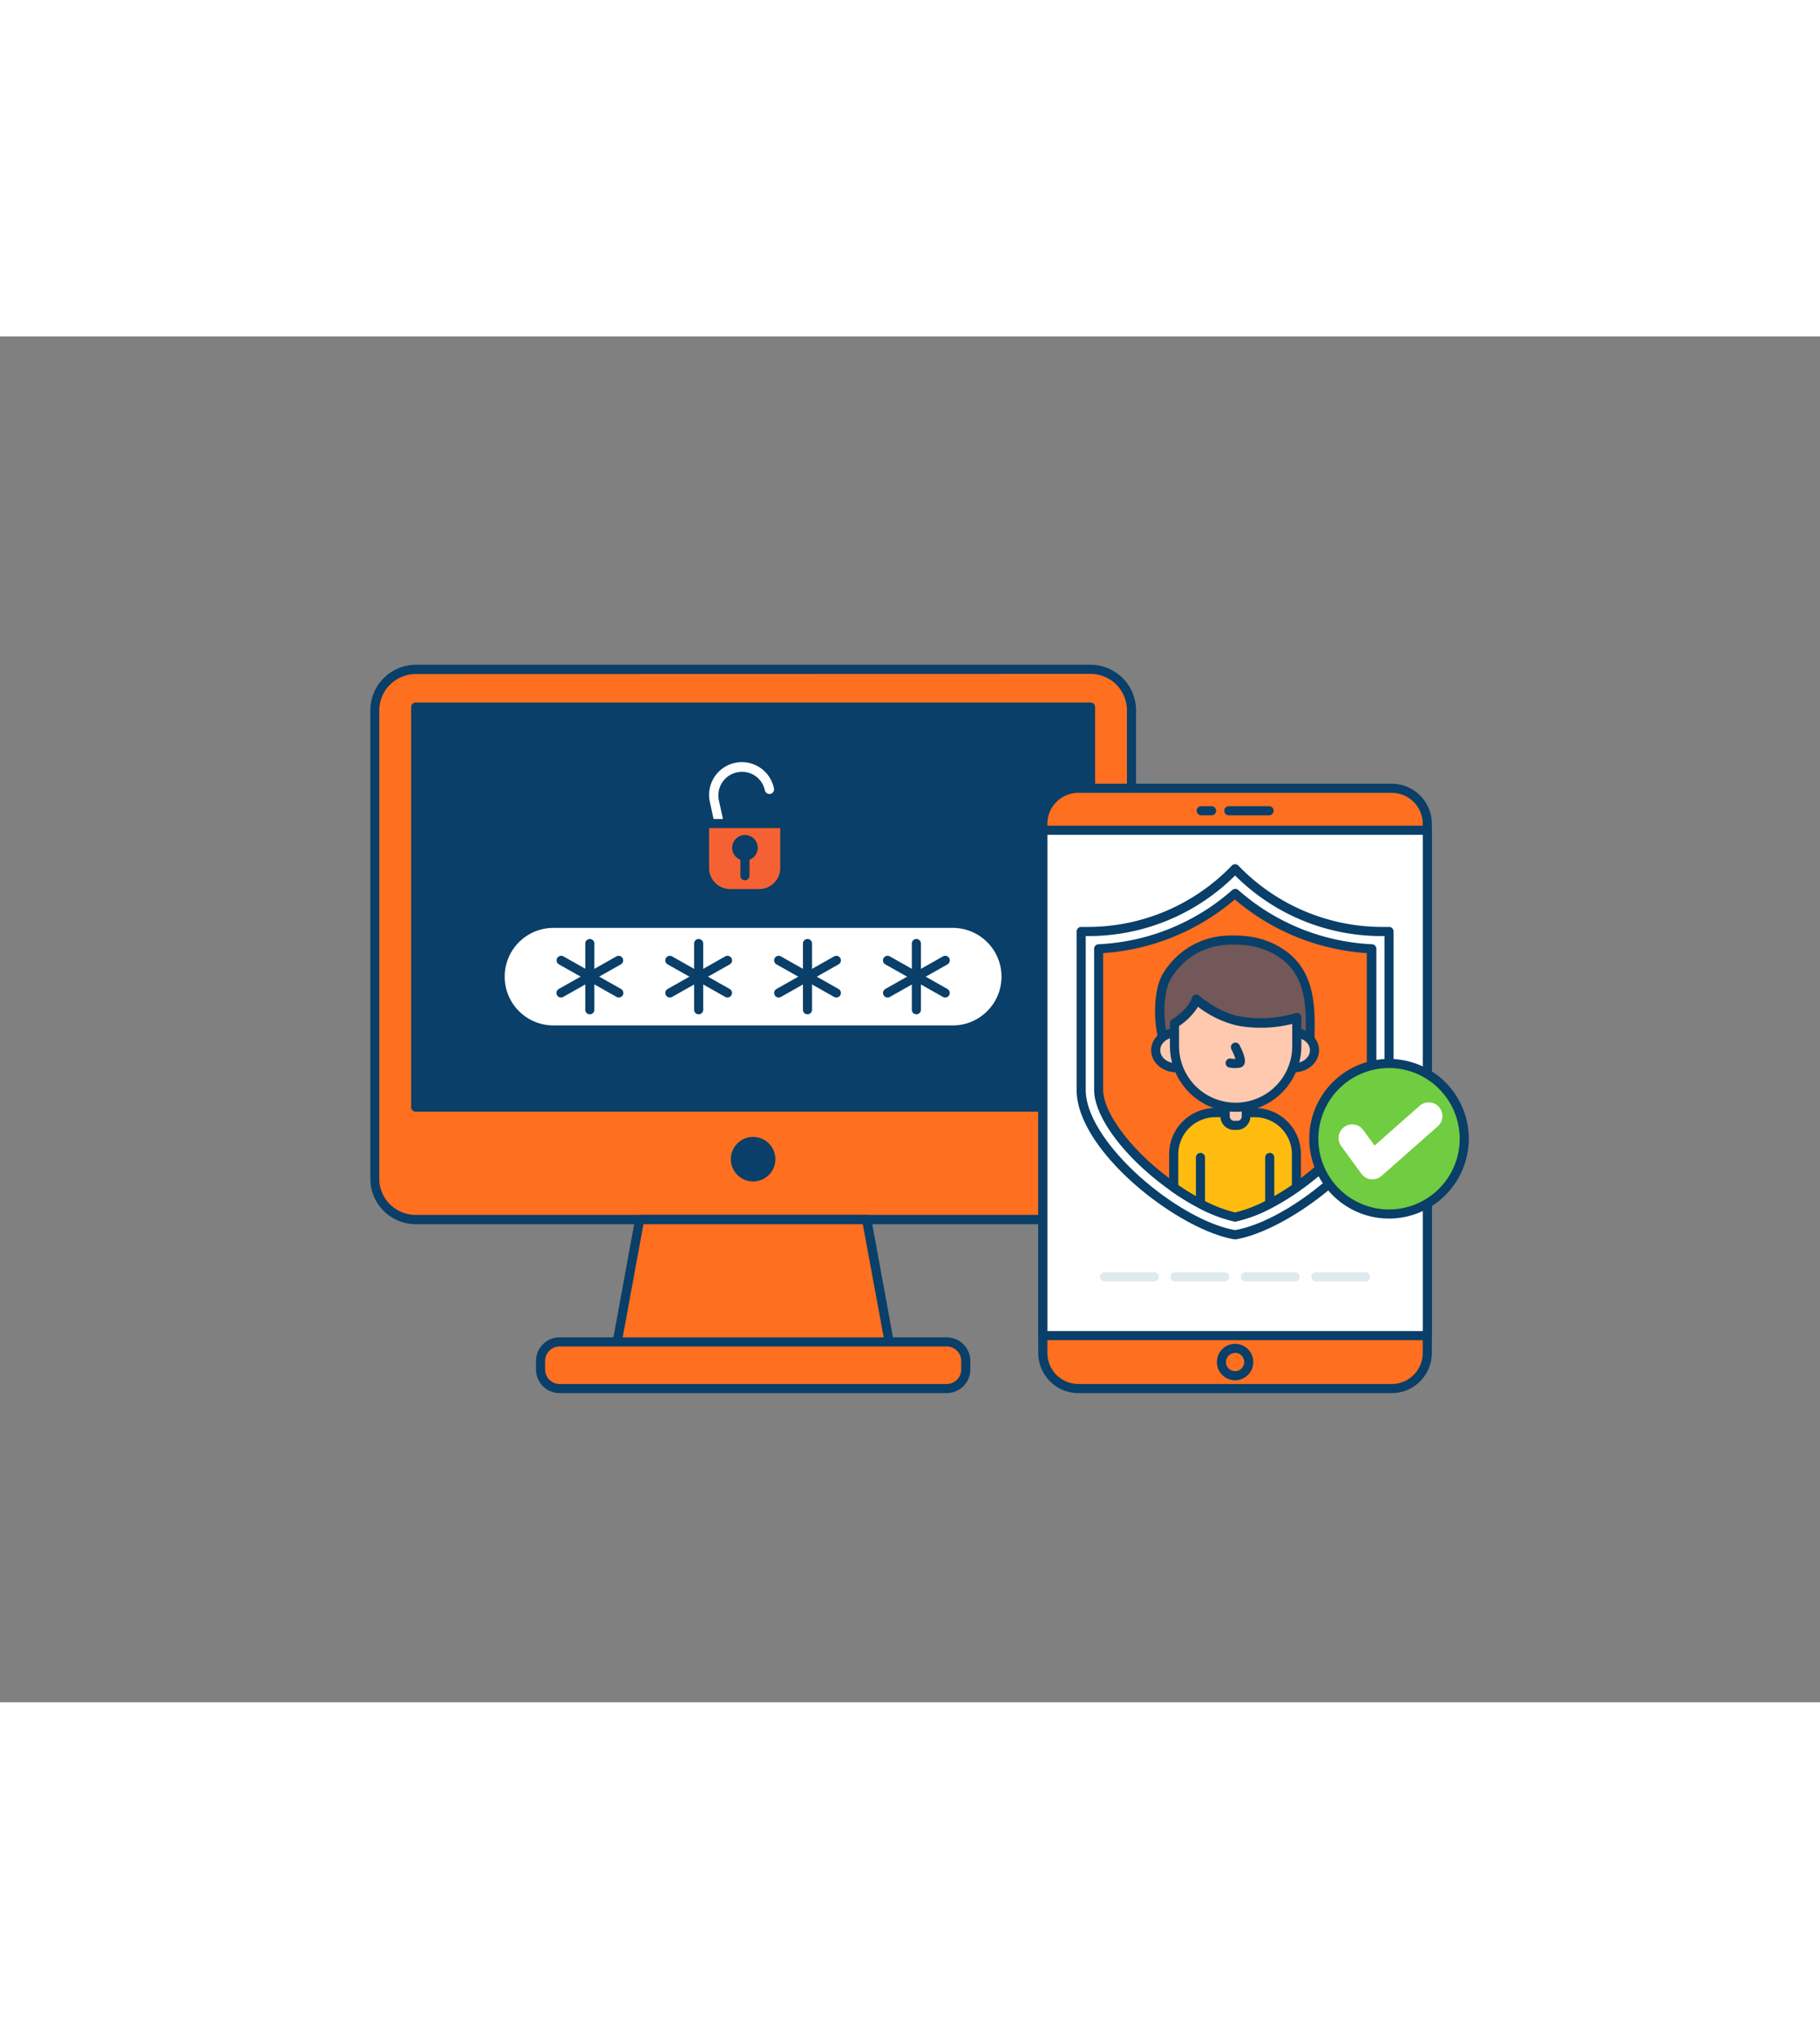 <svg xmlns="http://www.w3.org/2000/svg" viewBox="0 0 400 300" data-imageid="password-a" imageName="Authentication" class="illustrations_image" style="width: 268px;"><rect x="0" y="0" width="400" height="300" fill="#808080" stroke="none"/><g id="_139_authentication_outline" data-name="#139_authentication_outline"><path d="M248.64,82.13V185a9,9,0,0,1-9,9H91.36a9,9,0,0,1-6.53-2.83A8.88,8.88,0,0,1,82.4,185V82.13a9,9,0,0,1,9-9H239.68A9,9,0,0,1,248.64,82.13Z" fill="#ff6f20" class="target-color"/><path d="M239.68,195H91.36a10,10,0,0,1-7.26-3.15A9.87,9.87,0,0,1,81.4,185V82.13a10,10,0,0,1,10-10H239.68a10,10,0,0,1,10,10V185A10,10,0,0,1,239.68,195ZM91.36,74.17a8,8,0,0,0-8,8V185a7.88,7.88,0,0,0,2.16,5.44,8,8,0,0,0,5.8,2.52H239.68a8,8,0,0,0,8-8V82.13a8,8,0,0,0-8-8Z" fill="#093f68"/><rect x="91.36" y="81.42" width="148.32" height="87.86" fill="#093f68"/><path d="M239.68,170.28H91.36a1,1,0,0,1-1-1V81.42a1,1,0,0,1,1-1H239.68a1,1,0,0,1,1,1v87.86A1,1,0,0,1,239.68,170.28Zm-147.32-2H238.68V82.42H92.36Z" fill="#093f68"/><polygon points="197.15 230.45 133.89 230.45 140.58 193.95 190.46 193.95 197.15 230.45" fill="#ff6f20" class="target-color"/><path d="M197.15,231.45H133.89a1,1,0,0,1-.77-.36,1,1,0,0,1-.21-.82l6.69-36.5a1,1,0,0,1,1-.82h49.88a1,1,0,0,1,1,.82l6.69,36.5a1,1,0,0,1-.21.82A1,1,0,0,1,197.15,231.45Zm-62.06-2H196L189.62,195h-48.2Z" fill="#093f68"/><circle cx="165.52" cy="180.72" r="3.89" fill="#093f68"/><path d="M165.52,185.61a4.89,4.89,0,1,1,4.89-4.89A4.89,4.89,0,0,1,165.52,185.61Zm0-7.78a2.89,2.89,0,1,0,2.89,2.89A2.89,2.89,0,0,0,165.52,177.83Z" fill="#093f68"/><rect x="118.79" y="220.85" width="93.47" height="10.25" rx="4.2" fill="#ff6f20d" class="target-color"/><path d="M208.05,232.1H123a5.2,5.2,0,0,1-5.2-5.2v-1.85a5.2,5.2,0,0,1,5.2-5.2h85.06a5.2,5.2,0,0,1,5.2,5.2v1.85A5.2,5.2,0,0,1,208.05,232.1ZM123,221.85a3.2,3.2,0,0,0-3.2,3.2v1.85a3.2,3.2,0,0,0,3.2,3.2h85.06a3.2,3.2,0,0,0,3.2-3.2v-1.85a3.2,3.2,0,0,0-3.2-3.2Z" fill="#093f68"/><rect x="229.2" y="99.25" width="84.5" height="131.85" rx="7.81" fill="#ff6f20d" class="target-color"/><path d="M305.89,232.1H237a8.82,8.82,0,0,1-8.81-8.81V107.06A8.82,8.82,0,0,1,237,98.25h68.88a8.82,8.82,0,0,1,8.81,8.81V223.29A8.82,8.82,0,0,1,305.89,232.1ZM237,100.25a6.82,6.82,0,0,0-6.81,6.81V223.29A6.82,6.82,0,0,0,237,230.1h68.88a6.82,6.82,0,0,0,6.81-6.81V107.06a6.82,6.82,0,0,0-6.81-6.81Z" fill="#093f68"/><rect x="229.2" y="108.49" width="84.5" height="110.98" fill="#fff"/><path d="M313.7,220.47H229.2a1,1,0,0,1-1-1v-111a1,1,0,0,1,1-1h84.5a1,1,0,0,1,1,1v111A1,1,0,0,1,313.7,220.47Zm-83.5-2h82.5v-109H230.2Z" fill="#093f68"/><path d="M271.45,116.93a44.57,44.57,0,0,1-33.83,13.75v34.8c0,12.42,21.05,29.69,33.83,31.84,12.78-2.15,33.83-19.42,33.83-31.84v-34.8A44.57,44.57,0,0,1,271.45,116.93Z" fill="#fff"/><path d="M271.45,198.32l-.17,0c-12.42-2.08-34.66-19.43-34.66-32.82v-34.8a1,1,0,0,1,.31-.71.89.89,0,0,1,.73-.28l1.47,0a43.94,43.94,0,0,0,31.56-13.43,1,1,0,0,1,1.52,0,43.94,43.94,0,0,0,31.56,13.43l1.47,0a.88.88,0,0,1,.73.28,1,1,0,0,1,.31.71v34.8c0,13.39-22.24,30.74-34.66,32.82Zm-32.83-66.61v33.77c0,11.44,20.09,28.56,32.83,30.82,12.74-2.26,32.83-19.38,32.83-30.82V131.71a45.49,45.49,0,0,1-32.83-13.3A45.62,45.62,0,0,1,238.62,131.71Z" fill="#093f68"/><path d="M301.42,134.51v31c0,4.44-4.15,10.92-10.84,16.9a62.33,62.33,0,0,1-5.65,4.48,52.89,52.89,0,0,1-5.87,3.61,30.4,30.4,0,0,1-7.61,2.92,30.26,30.26,0,0,1-7.61-2.92,52.89,52.89,0,0,1-5.87-3.61,62.33,62.33,0,0,1-5.65-4.48c-6.69-6-10.84-12.46-10.84-16.9v-31a48.76,48.76,0,0,0,30-12.16A48.76,48.76,0,0,0,301.42,134.51Z" fill="#ff6f20" class="target-color"/><path d="M271.45,194.39l-.21,0a31.48,31.48,0,0,1-7.86-3,54.67,54.67,0,0,1-6-3.68,62.07,62.07,0,0,1-5.74-4.56c-6.89-6.16-11.17-12.92-11.17-17.64v-31a1,1,0,0,1,1-1,47.78,47.78,0,0,0,29.36-11.91,1,1,0,0,1,1.32,0,47.78,47.78,0,0,0,29.35,11.91,1,1,0,0,1,1,1v31c0,4.72-4.28,11.48-11.17,17.64a63.44,63.44,0,0,1-5.74,4.56,54.67,54.67,0,0,1-6,3.68,31.64,31.64,0,0,1-7.87,3Zm-29-58.93v30c0,4.11,4.12,10.45,10.5,16.15a61.15,61.15,0,0,0,5.56,4.41,50.13,50.13,0,0,0,5.77,3.54,29.69,29.69,0,0,0,7.14,2.79,29.69,29.69,0,0,0,7.14-2.79,50.13,50.13,0,0,0,5.77-3.54,61.15,61.15,0,0,0,5.56-4.41c6.38-5.71,10.5-12,10.5-16.15v-30a49.73,49.73,0,0,1-29-11.79A49.73,49.73,0,0,1,242.48,135.46Z" fill="#093f68"/><path d="M284.93,179.57v7.29a52.89,52.89,0,0,1-5.87,3.61,30.4,30.4,0,0,1-7.61,2.92,30.26,30.26,0,0,1-7.61-2.92,52.89,52.89,0,0,1-5.87-3.61v-7.29a9.12,9.12,0,0,1,9.12-9.12h8.72A9.12,9.12,0,0,1,284.93,179.57Z" fill="#ffbc0e"/><path d="M271.45,194.39l-.21,0a31.48,31.48,0,0,1-7.86-3,54.67,54.67,0,0,1-6-3.68,1,1,0,0,1-.42-.82v-7.29a10.13,10.13,0,0,1,10.12-10.12h8.72a10.13,10.13,0,0,1,10.12,10.12v7.29a1,1,0,0,1-.42.82,54.67,54.67,0,0,1-6,3.68,31.64,31.64,0,0,1-7.87,3Zm-12.48-8a50.08,50.08,0,0,0,5.34,3.24,29.69,29.69,0,0,0,7.14,2.79,29.69,29.69,0,0,0,7.14-2.79,50.08,50.08,0,0,0,5.34-3.24v-6.77a8.13,8.13,0,0,0-8.12-8.12h-8.72a8.13,8.13,0,0,0-8.12,8.12Zm26,.52h0Z" fill="#093f68"/><path d="M270.41,132.59a23.17,23.17,0,0,1,3.63.17,16.81,16.81,0,0,1,8.59,3.46c6.63,5.38,5.25,14.31,5.25,21.88H255.73a6.54,6.54,0,0,1,.13-2,8.8,8.8,0,0,0-.31-2.09,28.32,28.32,0,0,1-.63-5.35c0-2.55.26-6,1.6-8.17a16.74,16.74,0,0,1,6-5.83A17.26,17.26,0,0,1,270.41,132.59Z" fill="#725858"/><path d="M287.88,159.1H255.73a1,1,0,0,1-1-.73,3.89,3.89,0,0,1,0-1.77c0-.2.06-.39.07-.56a5.49,5.49,0,0,0-.19-1.38l-.1-.47a29.44,29.44,0,0,1-.65-5.54c0-2.12.15-6.07,1.75-8.7a17.18,17.18,0,0,1,14.7-8.35,25.45,25.45,0,0,1,3.78.16,17.71,17.71,0,0,1,9.11,3.69c6.05,4.9,5.85,12.55,5.68,19.29,0,1.14-.06,2.26-.06,3.36A1,1,0,0,1,287.88,159.1Zm-31.15-2h30.15l.06-2.41c.17-6.59.35-13.41-4.94-17.69a15.69,15.69,0,0,0-8.08-3.25,24.31,24.31,0,0,0-3.48-.16h0a16.07,16.07,0,0,0-7.41,1.92,15.64,15.64,0,0,0-5.65,5.49c-1,1.6-1.51,4.38-1.46,7.62a27.93,27.93,0,0,0,.61,5.17l.09.44a7.09,7.09,0,0,1,.24,1.89c0,.26-.06.54-.1.82Zm13.68-24.51h0Z" fill="#093f68"/><path d="M269.27,168.71h4.59a0,0,0,0,1,0,0v2.64a1.95,1.95,0,0,1-1.95,1.95h-.69a1.95,1.95,0,0,1-1.95-1.95v-2.64A0,0,0,0,1,269.27,168.71Z" fill="#ffc9b0"/><path d="M271.91,174.29h-.69a3,3,0,0,1-3-2.94v-2.64a1,1,0,0,1,1-1h4.59a1,1,0,0,1,1,1v2.64A3,3,0,0,1,271.91,174.29Zm-1.64-4.58v1.64a1,1,0,0,0,1,.94h.69a.94.94,0,0,0,.95-.94v-1.64Z" fill="#093f68"/><ellipse cx="258.46" cy="156.79" rx="4.46" ry="3.84" fill="#ffc9b0"/><path d="M258.46,161.63c-3,0-5.46-2.17-5.46-4.84s2.45-4.84,5.46-4.84,5.46,2.17,5.46,4.84S261.47,161.63,258.46,161.63Zm0-7.68c-1.91,0-3.46,1.28-3.46,2.84s1.55,2.84,3.46,2.84,3.46-1.27,3.46-2.84S260.37,154,258.46,154Z" fill="#093f68"/><ellipse cx="284.44" cy="156.79" rx="4.46" ry="3.84" fill="#ffc9b0"/><path d="M284.44,161.63c-3,0-5.46-2.17-5.46-4.84s2.45-4.84,5.46-4.84,5.46,2.17,5.46,4.84S287.45,161.63,284.44,161.63Zm0-7.68c-1.91,0-3.46,1.28-3.46,2.84s1.55,2.84,3.46,2.84,3.46-1.27,3.46-2.84S286.35,154,284.44,154Z" fill="#093f68"/><path d="M271.57,169.31h0a13.44,13.44,0,0,1-13.44-13.44v-5s3.78-2.25,4.79-5.29a22.82,22.82,0,0,0,9.12,4.71,27.07,27.07,0,0,0,13-.7v6.23A13.44,13.44,0,0,1,271.57,169.31Z" fill="#ffc9b0"/><path d="M271.57,170.31a14.46,14.46,0,0,1-14.44-14.44v-5a1,1,0,0,1,.48-.86s3.48-2.1,4.36-4.75a1,1,0,0,1,.68-.65,1,1,0,0,1,.93.22s4.09,3.56,8.66,4.48a26.26,26.26,0,0,0,12.44-.66,1,1,0,0,1,1.33.94v6.23A14.46,14.46,0,0,1,271.57,170.31Zm-12.44-18.84v4.4a12.44,12.44,0,1,0,24.88,0V151a28.27,28.27,0,0,1-12.17.36,22.59,22.59,0,0,1-8.54-4.12A14.13,14.13,0,0,1,259.13,151.47Z" fill="#093f68"/><path d="M271.5,160.7a7.64,7.64,0,0,1-1.31-.11,1,1,0,0,1-.81-1.16,1,1,0,0,1,1.15-.81,4.53,4.53,0,0,0,1,.08,14,14,0,0,0-.89-2.12,1,1,0,0,1,1.78-.92c1.05,2,1.41,3.43,1.06,4.19a1.26,1.26,0,0,1-.86.73A5,5,0,0,1,271.5,160.7Z" fill="#093f68"/><path d="M263.84,191.47a1,1,0,0,1-1-1V180.34a1,1,0,1,1,2,0v10.13A1,1,0,0,1,263.84,191.47Z" fill="#093f68"/><path d="M279.06,191.47a1,1,0,0,1-1-1V180.34a1,1,0,1,1,2,0v10.13A1,1,0,0,1,279.06,191.47Z" fill="#093f68"/><path d="M253.7,207.56H242.77a1,1,0,0,1,0-2H253.7a1,1,0,0,1,0,2Z" fill="#dfeaef"/><path d="M269.18,207.56H258.25a1,1,0,0,1,0-2h10.93a1,1,0,0,1,0,2Z" fill="#dfeaef"/><path d="M284.65,207.56H273.72a1,1,0,0,1,0-2h10.93a1,1,0,0,1,0,2Z" fill="#dfeaef"/><path d="M300.13,207.56H289.2a1,1,0,0,1,0-2h10.93a1,1,0,0,1,0,2Z" fill="#dfeaef"/><circle cx="305.28" cy="176.23" r="16.53" fill="#70cc40"/><path d="M305.28,193.76a17.53,17.53,0,1,1,17.53-17.53A17.54,17.54,0,0,1,305.28,193.76Zm0-33.06a15.53,15.53,0,1,0,15.53,15.53A15.55,15.55,0,0,0,305.28,160.7Z" fill="#093f68"/><path d="M301.63,185.14l-.33,0a3,3,0,0,1-2.09-1.21l-4.44-6.08a3,3,0,0,1,4.85-3.54l2.49,3.42L312,169a3,3,0,1,1,4,4.5l-12.39,10.92A3,3,0,0,1,301.63,185.14Z" fill="#fff"/><circle cx="271.45" cy="225.26" r="3.02" fill="#ff6f20" class="target-color"/><path d="M271.45,229.28a4,4,0,1,1,4-4A4,4,0,0,1,271.45,229.28Zm0-6a2,2,0,1,0,2,2A2,2,0,0,0,271.45,223.25Z" fill="#093f68"/><path d="M266.25,105.19H264a1,1,0,0,1,0-2h2.28a1,1,0,0,1,0,2Z" fill="#093f68"/><path d="M278.92,105.19h-8.85a1,1,0,0,1,0-2h8.85a1,1,0,0,1,0,2Z" fill="#093f68"/><rect x="109.92" y="128.92" width="111.19" height="23.42" rx="11.71" fill="#fff"/><path d="M209.4,153.34H121.63a12.71,12.71,0,1,1,0-25.42H209.4a12.71,12.71,0,1,1,0,25.42Zm-87.77-23.42a10.71,10.71,0,1,0,0,21.42H209.4a10.71,10.71,0,0,0,0-21.42Z" fill="#093f68"/><path d="M129.63,148.9a1,1,0,0,1-1-1V133.36a1,1,0,0,1,2,0V147.9A1,1,0,0,1,129.63,148.9Z" fill="#093f68"/><line x1="135.96" y1="137.06" x2="123.3" y2="144.21" fill="#ff6f20" class="target-color"/><path d="M123.3,145.21a1,1,0,0,1-.88-.51,1,1,0,0,1,.38-1.36l12.67-7.16a1,1,0,0,1,1.36.38,1,1,0,0,1-.38,1.37l-12.66,7.15A1,1,0,0,1,123.3,145.21Z" fill="#093f68"/><line x1="123.3" y1="137.06" x2="135.96" y2="144.21" fill="#ff6f20" class="target-color"/><path d="M136,145.21a1,1,0,0,1-.49-.13l-12.67-7.15a1,1,0,1,1,1-1.75l12.66,7.16a1,1,0,0,1-.49,1.87Z" fill="#093f68"/><path d="M153.55,148.9a1,1,0,0,1-1-1V133.36a1,1,0,0,1,2,0V147.9A1,1,0,0,1,153.55,148.9Z" fill="#093f68"/><line x1="159.88" y1="137.06" x2="147.22" y2="144.21" fill="#ff6f20" class="target-color"/><path d="M147.22,145.21a1,1,0,0,1-.49-1.87l12.66-7.16a1,1,0,0,1,1,1.75l-12.67,7.15A1,1,0,0,1,147.22,145.21Z" fill="#093f68"/><line x1="147.22" y1="137.06" x2="159.88" y2="144.21" fill="#ff6f20" class="target-color"/><path d="M159.88,145.21a1,1,0,0,1-.49-.13l-12.66-7.15a1,1,0,0,1-.38-1.37,1,1,0,0,1,1.36-.38l12.67,7.16a1,1,0,0,1,.37,1.36A1,1,0,0,1,159.88,145.21Z" fill="#093f68"/><path d="M177.47,148.9a1,1,0,0,1-1-1V133.36a1,1,0,0,1,2,0V147.9A1,1,0,0,1,177.47,148.9Z" fill="#093f68"/><line x1="183.81" y1="137.06" x2="171.14" y2="144.21" fill="#ff6f20" class="target-color"/><path d="M171.14,145.21a1,1,0,0,1-.87-.51,1,1,0,0,1,.38-1.36l12.67-7.16a1,1,0,0,1,1.36.38,1,1,0,0,1-.38,1.37l-12.67,7.15A1,1,0,0,1,171.14,145.21Z" fill="#093f68"/><line x1="171.14" y1="137.06" x2="183.81" y2="144.21" fill="#ff6f20" class="target-color"/><path d="M183.81,145.21a1,1,0,0,1-.49-.13l-12.67-7.15a1,1,0,0,1-.38-1.37,1,1,0,0,1,1.36-.38l12.67,7.16a1,1,0,0,1,.38,1.36A1,1,0,0,1,183.81,145.21Z" fill="#093f68"/><path d="M201.4,148.9a1,1,0,0,1-1-1V133.36a1,1,0,0,1,2,0V147.9A1,1,0,0,1,201.4,148.9Z" fill="#093f68"/><line x1="207.73" y1="137.06" x2="195.07" y2="144.21" fill="#ff6f20" class="target-color"/><path d="M195.07,145.21a1,1,0,0,1-.87-.51,1,1,0,0,1,.37-1.36l12.67-7.16a1,1,0,0,1,1,1.75l-12.66,7.15A1,1,0,0,1,195.07,145.21Z" fill="#093f68"/><line x1="195.07" y1="137.06" x2="207.73" y2="144.21" fill="#ff6f20" class="target-color"/><path d="M207.73,145.21a1,1,0,0,1-.49-.13l-12.67-7.15a1,1,0,0,1,1-1.75l12.66,7.16a1,1,0,0,1-.49,1.87Z" fill="#093f68"/><path d="M158.34,109.17a1,1,0,0,1-1-.78l-1.31-6.06a7.2,7.2,0,1,1,14.07-3.06,1,1,0,0,1-2,.43,5.17,5.17,0,0,0-2.27-3.27A5.21,5.21,0,0,0,158.71,98a5.2,5.2,0,0,0-.71,3.92l1.32,6.06a1,1,0,0,1-.77,1.19A.75.75,0,0,1,158.34,109.17Z" fill="#fff"/><path d="M154.81,107h17.64a0,0,0,0,1,0,0v9.78a5.61,5.61,0,0,1-5.61,5.61h-6.42a5.61,5.61,0,0,1-5.61-5.61V107A0,0,0,0,1,154.81,107Z" fill="#f56132"/><path d="M166.84,123.39h-6.42a6.62,6.62,0,0,1-6.61-6.61V107a1,1,0,0,1,1-1h17.64a1,1,0,0,1,1,1v9.78A6.62,6.62,0,0,1,166.84,123.39Zm-11-15.39v8.78a4.62,4.62,0,0,0,4.61,4.61h6.42a4.62,4.62,0,0,0,4.61-4.61V108Z" fill="#093f68"/><circle cx="163.73" cy="112.33" r="1.81" fill="#093f68"/><path d="M163.73,115.14a2.81,2.81,0,1,1,2.81-2.81A2.81,2.81,0,0,1,163.73,115.14Zm0-3.62a.81.81,0,1,0,.81.81A.8.8,0,0,0,163.73,111.52Z" fill="#093f68"/><path d="M163.73,119.46a1,1,0,0,1-1-1V113a1,1,0,1,1,2,0v5.42A1,1,0,0,1,163.73,119.46Z" fill="#093f68"/></g></svg>